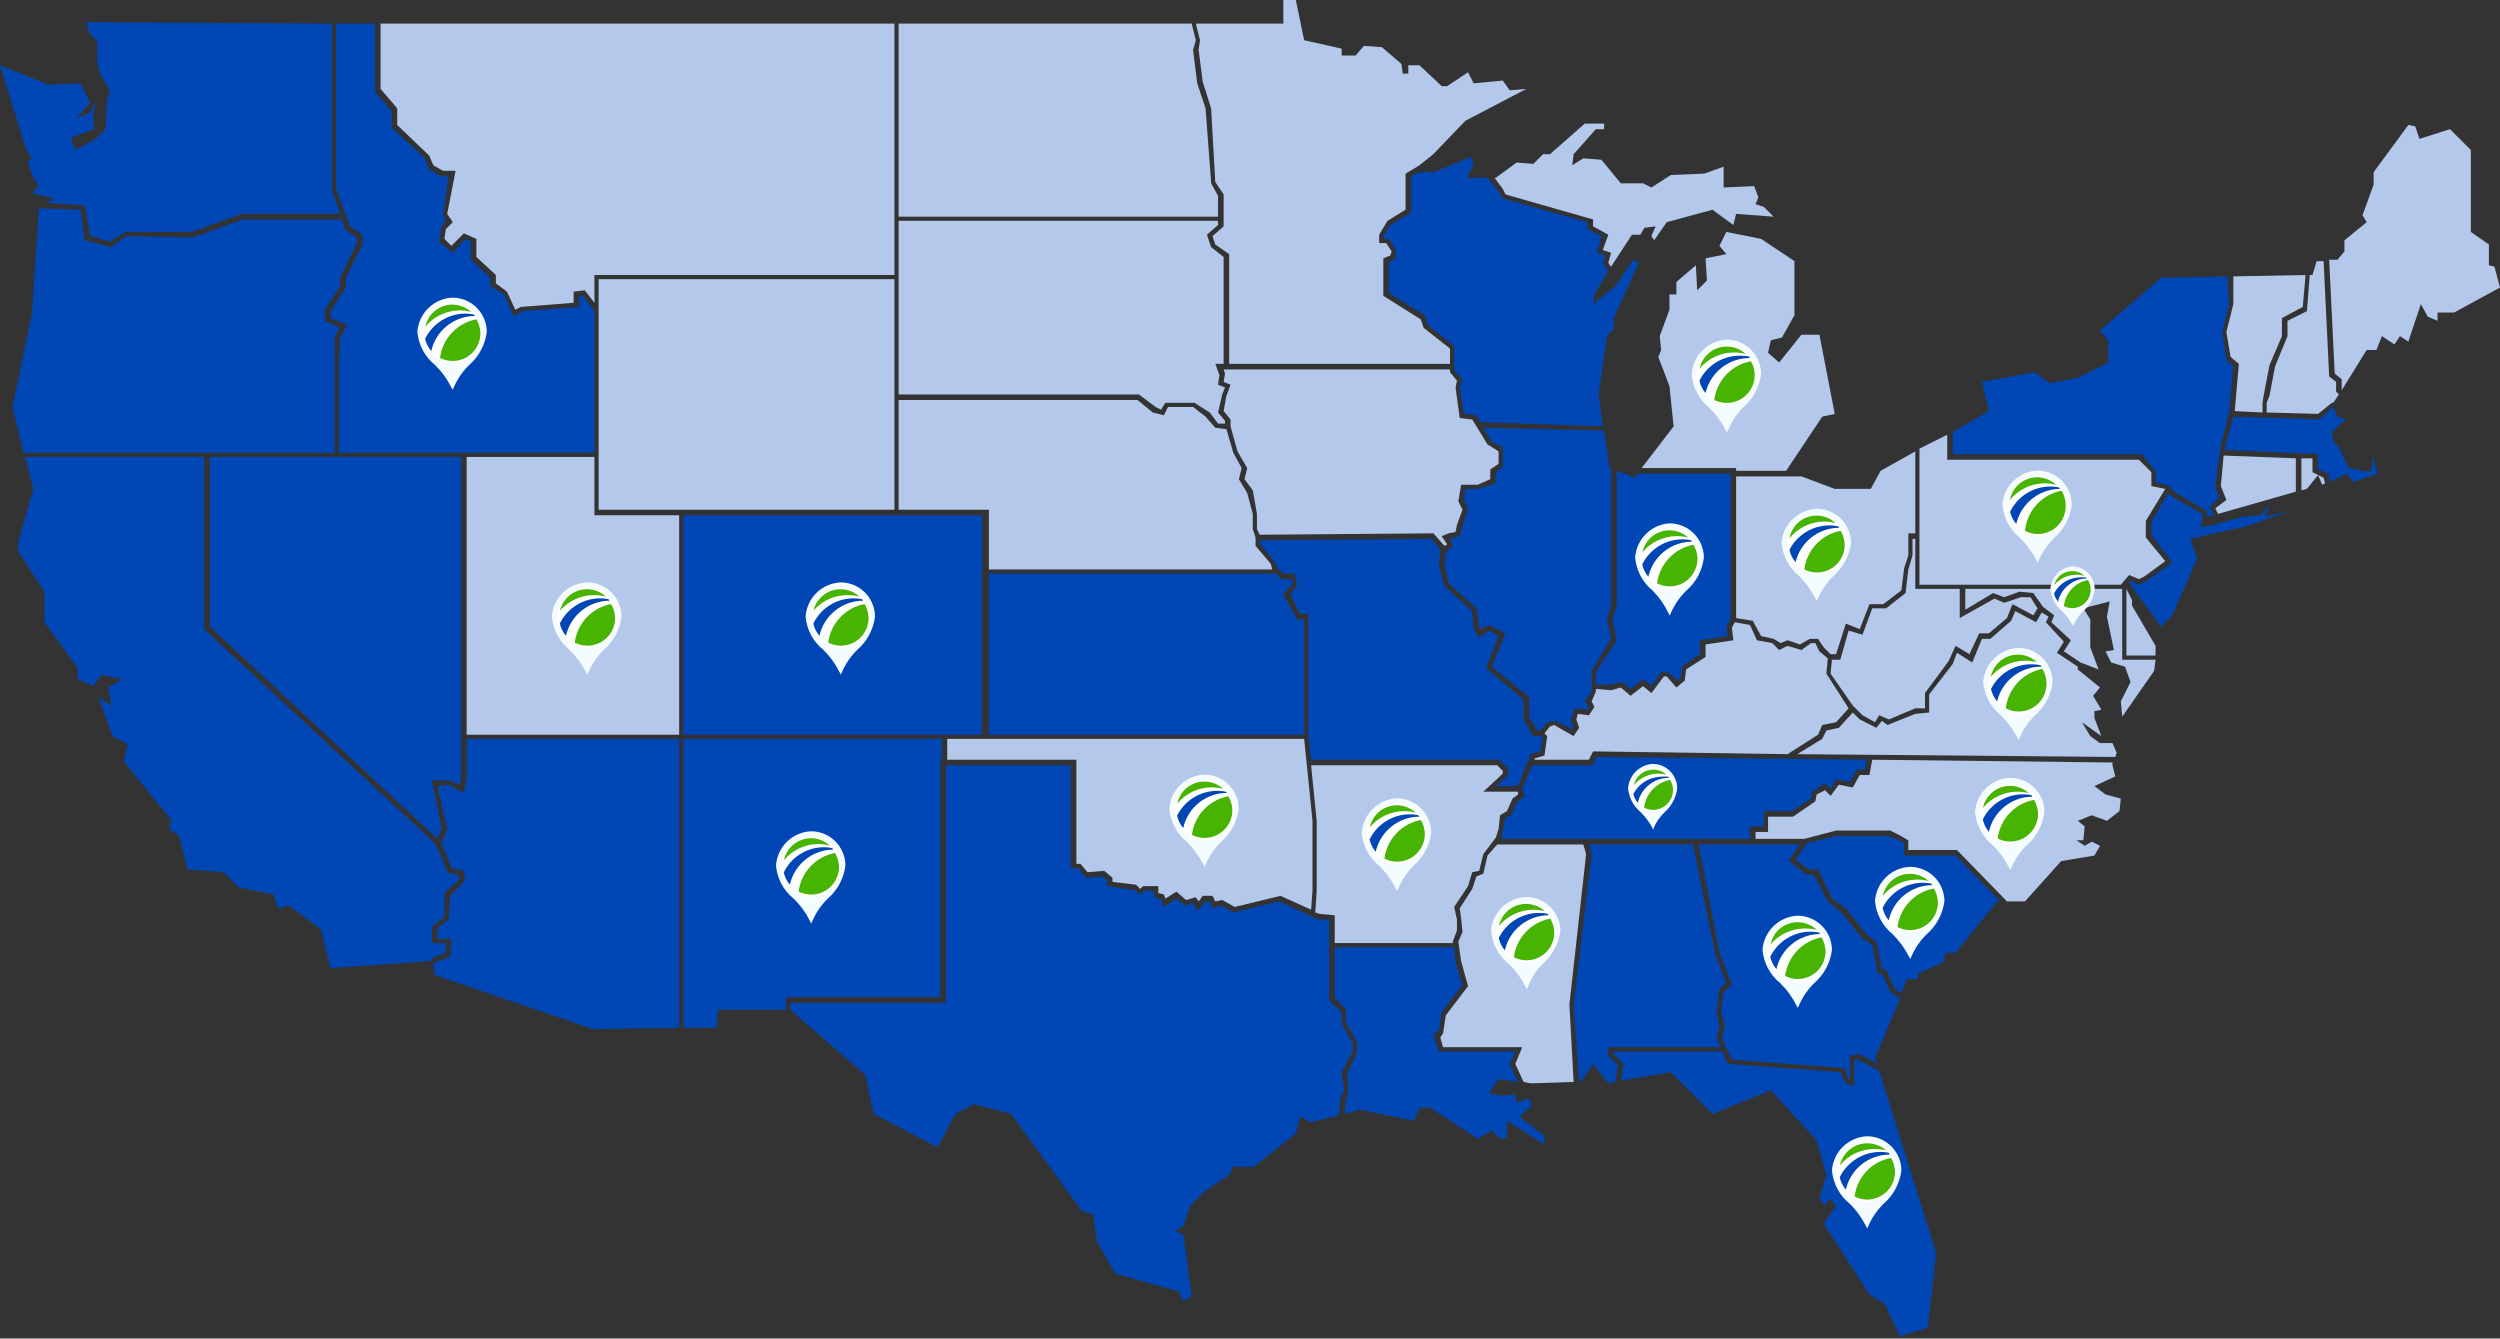 <svg width="960" height="514" viewBox="0 0 960 514" fill="none" xmlns="http://www.w3.org/2000/svg">
<rect x="0" y="0" width="960" height="514" fill="#333333" stroke="none"/>
<g clip-path="url(#clip0_21_2)">
<path d="M228.267 175.467H179.2V282.133H260.8V197.867H228.267V175.467Z" fill="#B4C8EB"/>
<path d="M345.067 83.2H467.733V75.2L465.067 70.4V69.867L462.933 41.6L459.733 32L458.133 19.2L459.2 15.467L457.6 9.067H345.067V83.2Z" fill="#B4C8EB"/>
<path d="M228.267 120V119.467L224 113.6H222.4V117.867L200.533 119.467L197.333 121.6L193.6 113.067L188.267 109.867V106.667L180.8 99.733V92.8L178.667 91.733L173.867 97.067L168.533 92.8L169.6 86.933L171.2 84.8L170.133 82.667L172.267 67.733H169.6L164.8 65.067L163.2 60.8L150.4 49.067V42.667L144 35.2V9.067H129.067V72.533L132.8 82.667L134.4 86.933L139.2 90.133V93.867L132.8 106.667V110.4L126.933 119.467V122.133L133.333 124.8L130.667 129.6L130.133 139.2V173.867H228.267V120Z" fill="#0046B4"/>
<path d="M169.6 317.867L165.867 299.733H172.8L176.533 301.333L177.067 298.667V284.267V175.467H130.133H129.067H80.533V240.533L168 322.133L169.6 317.867Z" fill="#0046B4"/>
<path d="M128.533 139.2V129.067L130.667 125.867L124.8 123.2V118.933L130.667 109.867V106.667L137.067 93.333V91.2L132.8 88.533L131.2 84.267H93.333L74.133 91.2L48.533 90.667L42.667 94.933L32.533 92.267L30.933 80.533L14.933 80L12.267 120.533L4.8 156.267L9.067 173.867H128.533V139.2Z" fill="#0046B4"/>
<path d="M467.733 84.8H345.067V151.467H437.333L443.733 156.267L445.867 157.333L447.467 154.667H458.667L464.533 158.4L467.733 162.667H470.4V161.6L467.733 158.4L469.333 151.467L470.4 148.8L467.733 147.733L468.267 144L466.667 139.733H469.867V98.667L465.067 94.933L463.467 90.133L467.733 86.4V84.8Z" fill="#B4C8EB"/>
<path d="M587.2 291.733L587.733 289.6L591.467 288.533L592.533 283.2L591.467 282.667H588.8L585.067 276.267V268.8L570.667 256.533L575.467 244.267L571.733 242.133L568 244.8L565.867 241.6L565.333 234.667L554.667 225.067L552.533 217.067L553.067 211.2L549.867 206.933L483.733 207.467V208.533L489.6 216L490.667 218.667H491.2L492.8 220.267H497.067L498.133 224.533L495.467 228.267L499.2 235.733H502.4V282.667L503.467 291.733H575.467L579.2 294.933V297.6L574.4 301.867H582.933L586.667 292.267L587.2 291.733Z" fill="#0046B4"/>
<path d="M734.4 206.933V213.333L732.8 218.667L731.733 227.733L724.267 233.6H718.933L715.2 243.733L709.867 242.133L706.667 253.333H703.467L702.933 258.667L711.467 270.933L715.2 274.667L720 277.333L721.6 274.667L725.333 276.267L735.467 272H739.2V266.133L748.267 253.867L750.933 248L756.267 251.2L760 243.2H763.733L770.667 237.333L772.8 232L780.8 236.267L782.4 233.6L779.733 229.333H776L769.6 231.467L765.867 229.867L752.533 237.333V226.133H735.467V206.933H734.4Z" fill="#B4C8EB"/>
<path d="M473.6 173.867L470.933 164.8L466.667 164.267L462.933 160L458.133 156.267H448.533L446.933 159.467L442.667 158.4L436.8 153.6H345.067V195.733H379.733V218.667H488.533L488 216.533L482.133 209.6V206.4L481.067 203.2V197.333L478.933 189.333L475.733 184L476.8 179.733L473.6 173.867Z" fill="#B4C8EB"/>
<path d="M472 141.867H470.933H469.867L470.4 143.467L469.867 146.667L472.533 147.733L470.933 152L469.867 157.867L472.533 161.067V163.733L475.2 173.333L478.933 179.733L477.867 184L481.067 188.267L482.667 197.333V203.2L483.733 205.333L550.4 204.8L554.667 209.6L555.733 209.067L553.6 205.867L556.267 204.8L558.933 204.267L559.467 201.6L561.6 195.733L560 192.533L561.067 186.133H567.467L572.267 184V180.267L575.467 178.133V173.333L571.2 170.667L565.333 161.067L560.533 160.533L558.933 148.8L559.467 146.133L556.8 142.933V141.867H472Z" fill="#B4C8EB"/>
<path d="M561.6 145.6L560.533 148.8L562.133 158.933L566.933 159.467L568.533 162.133L615.467 163.733L613.867 151.467L617.067 129.067L619.733 126.4V122.133L629.333 100.8L627.2 99.733L620.267 109.867L611.733 116.8L612.267 113.067L617.6 104L617.067 103.467L615.467 100.8L616.533 98.133L613.333 97.067L614.933 90.667L609.6 88V85.333L577.067 76.267L575.467 73.6L571.2 68.267H563.2L565.867 62.933L564.8 60.267L550.4 66.133H545.067L541.867 67.733V81.6L533.867 86.4L531.2 90.667V91.733H533.333L536 96V99.2L533.333 100.8V112.533L547.2 121.067L548.267 124.8L558.4 132.8V142.4L561.6 145.6Z" fill="#0046B4"/>
<path d="M654.933 252.267L647.467 257.067L646.933 261.333L643.733 264L640 259.733H638.933L634.133 266.133L630.933 263.467L626.133 267.2L622.4 264L618.667 265.067L612.8 264.533V265.6L611.2 269.333L612.267 271.467L610.133 274.667L605.867 274.133L605.333 276.267L606.4 279.467L604.267 282.667L596.8 278.4L595.2 278.933L593.067 281.6L594.133 282.667L593.067 290.133L589.333 291.2V291.733H610.133L611.733 288.533L686.4 289.6L698.133 282.133L699.733 278.4L705.067 277.333L709.867 272L701.333 258.667L701.867 252.8L698.667 250.133L697.067 246.933H695.467L691.733 249.6L686.4 248L683.2 249.6L680.533 246.933L674.667 245.867L672 240L666.133 238.933L665.067 241.067L665.6 245.867L654.933 247.467V252.267Z" fill="#B4C8EB"/>
<path d="M677.333 311.467H688L695.467 306.667L696 304L700.8 300.8L702.933 302.933L705.067 299.2L710.4 300.267L713.067 295.467H716.267L716.8 291.733L612.8 290.667L611.733 293.867H588.267L584.533 302.933L585.6 305.6L582.4 308.267L580.267 313.067L578.133 314.133L577.067 318.933L576.533 322.133H672V317.333H677.333V311.467Z" fill="#0046B4"/>
<path d="M749.867 165.867V174.4H822.4L827.733 180.8V185.067L833.067 186.667L834.667 188.8L847.467 196.267V198.4L850.133 197.867L848.533 194.667L852.267 190.933L850.667 187.2L852.8 171.2L856 158.4L857.6 140.8L854.933 138.133L853.333 127.467L856 116.8L855.467 109.333V106.133L829.867 106.667L806.4 126.933L809.6 130.667V132.8V139.2L797.867 145.067L787.2 147.2L781.333 142.933L761.067 146.667L763.733 157.867L749.867 165.867Z" fill="#0046B4"/>
<path d="M852.8 186.667L854.933 192L850.667 195.2L851.733 197.333L881.6 188.8V176L853.867 174.933L852.8 186.667Z" fill="#B4C8EB"/>
<path d="M868.8 158.4V154.667L869.333 151.467L871.467 140.267L876.267 129.067V122.133L884.267 117.867L885.333 105.6L857.6 106.133V109.333V116.8L854.933 127.467L856.533 137.067L859.733 139.733L858.133 157.867L868.8 158.4Z" fill="#B4C8EB"/>
<path d="M446.933 343.467L447.467 345.067L451.733 342.4L455.467 345.6L459.2 344.533L460.267 346.133L461.867 344H465.6L466.667 346.133L469.333 345.6L474.133 348.267L491.733 344L503.467 349.333L504 341.867V315.2L500.8 283.733H379.733H377.6H363.733V291.733H413.333V331.733H414.933L417.6 334.933L424 334.4L427.2 337.067V338.667L436.267 339.733L437.867 341.333L438.933 340.267H444.8V342.933L446.933 343.467Z" fill="#B4C8EB"/>
<path d="M831.467 187.733L826.133 186.667V181.333L821.333 176.533H747.733V166.933L737.067 172.267V205.867V206.933V224.533H752.533H753.6H814.4L817.6 220.8L821.333 222.4L823.467 221.333L831.467 215.467L824 206.4V200L831.467 187.733Z" fill="#B4C8EB"/>
<path d="M885.867 119.467L878.4 123.2V129.067L873.6 140.8L871.467 152L870.4 154.667V158.4L890.133 158.933L895.467 154.667H896L898.133 151.467L897.067 150.4V146.667L894.4 144.533L892.267 100.267H889.6L888 105.6H886.933L885.867 119.467Z" fill="#B4C8EB"/>
<path d="M609.067 328L608 324.267H574.933L571.2 328.533L569.6 335.467L566.933 336.533L565.333 341.333L560.533 348.8L561.067 352.533L561.6 357.867L560 361.6L561.067 369.067L563.733 378.667L555.2 389.867L554.133 396.8L553.067 398.4L554.133 402.133H584.533L581.867 408.533L585.067 415.467L587.733 416L604.267 415.467L602.667 386.133V385.6L609.067 328Z" fill="#B4C8EB"/>
<path d="M565.333 334.933L568 334.4L569.6 328L574.4 321.6L575.467 318.4L576 313.067L578.667 311.467L580.8 306.667L582.933 305.067V304H569.6L577.067 297.067V296L574.933 293.867H503.467L505.6 315.2V342.4L505.067 350.4L506.667 350.933L512.533 351.467V362.133H557.867V361.6L559.467 357.333V353.067L558.4 348.267L563.733 340.267L565.333 334.933Z" fill="#B4C8EB"/>
<path d="M725.867 380.8L722.667 373.867H721.067L718.933 362.667L715.2 360.533L707.2 350.4L701.867 346.133L696.533 336H693.867L686.933 330.667L691.2 324.267H652.267L660.267 365.867L665.067 378.133L661.867 380.8L660.8 388.267L662.4 394.133L661.333 398.4L662.933 402.667L665.067 406.933L708.267 410.133L709.867 414.4H710.4V405.333L714.133 404.8L721.067 408.533L720 406.4L729.6 383.467L725.867 380.8Z" fill="#0046B4"/>
<path d="M500.8 237.867H498.133L492.8 228.267L496.533 224L496 222.4H491.733L490.133 220.267H379.733V282.133H500.8V237.867Z" fill="#0046B4"/>
<path d="M754.667 226.133V234.133L765.333 227.733L769.6 229.333L775.467 227.2L780.8 227.733L784.533 233.067L788.8 236.267L787.733 238.933L795.2 245.867L792.533 250.133L798.933 254.4L805.867 257.067L802.667 248.533V237.867L800 233.6L810.133 230.933L809.067 236.8L811.733 249.6L808.533 250.133L810.667 254.4L816 256L818.133 261.867L814.4 269.333L814.933 275.2L827.2 257.6L827.733 253.333H814.933V226.133H754.667Z" fill="#B4C8EB"/>
<path d="M301.867 382.933H361.067V291.733H361.6V283.733H262.4V394.667H275.2L275.733 387.733H301.867V382.933Z" fill="#0046B4"/>
<path d="M750.933 328.533H731.2V323.733L728 322.133L725.333 321.067H705.067L693.867 323.733L689.6 330.133L694.4 333.867H698.133L703.467 345.067L708.8 348.8L716.8 358.933L720.533 361.6L722.667 372.267H724.267L727.467 379.733L730.133 381.333L732.267 376H736.533V373.867L746.133 369.6L747.2 365.867H750.933L766.933 346.133H768L750.933 328.533Z" fill="#0046B4"/>
<path d="M621.333 409.067L617.6 405.333V402.133H660.8L659.2 398.4L660.267 394.133L659.2 388.267L660.267 379.733L662.933 377.6L658.667 366.4L650.133 324.267H610.133L611.2 328L604.267 386.133L606.4 414.933H607.467L611.733 408.533L617.6 416L620.267 415.467L621.333 409.067Z" fill="#0046B4"/>
<path d="M713.6 406.933H712V417.067L708.8 416L706.667 411.733L663.467 408.533L661.333 403.733H619.733V404.8L623.467 408.533L622.4 414.933L641.6 411.733L657.6 427.733L680 418.667L697.6 437.867L701.333 451.2L698.667 460.267L700.8 462.933L702.4 460.267L705.067 462.933L700.267 469.867L717.867 497.067L723.733 500.8L729.6 513.067L740.267 509.867L743.467 481.067L721.6 411.2L713.6 406.933Z" fill="#0046B4"/>
<path d="M583.467 428.8L588.267 424.533L587.2 421.867L582.4 423.467L581.867 420.267L576.533 420.8L571.733 419.733L575.467 414.4L582.933 415.467L579.733 408.533L581.867 403.733H552.533L550.4 397.333L552.533 395.733L553.6 388.8L561.6 378.133L558.933 369.6L558.4 363.733H512.533V382.933L516.8 387.733V392.533L521.067 400V404.267L517.333 412.267L517.867 419.2L516.8 422.4L516.267 427.733L522.133 426.133L542.933 430.4L545.067 425.6L548.8 425.067L567.467 437.333L572.8 434.133L576 437.333L578.667 436.8V430.4L593.067 439.467V436.267L583.467 428.8Z" fill="#0046B4"/>
<path d="M514.667 421.867L516.267 418.667L515.2 411.733L519.467 403.733V400.533L515.2 393.067V388.8L510.4 384V353.067H506.133L491.2 346.133L473.6 350.4L468.8 347.733L465.6 348.8L464.533 346.133H462.933L459.733 349.867L458.133 346.667L454.933 347.733L451.733 345.067L446.933 348.267L445.333 345.067L443.2 344.533V342.4L439.467 341.867L437.867 343.467L435.733 341.867L425.067 340.267V338.133L423.467 336.533L417.067 337.067L413.867 333.333H411.2V293.867H363.2V385.067H303.467V387.733L332.267 412.8L335.467 427.733L360 440.533L366.933 427.733L373.867 424L388.267 427.733L415.467 465.067L419.733 466.133L421.333 476.8L428.267 489.067L452.8 496L454.4 499.733L457.6 497.6L454.4 474.133L451.2 472.533L454.4 470.933L457.067 462.933L462.4 457.6L472 451.2L473.6 448H481.6L497.6 435.2L499.2 428.8L503.467 430.933L514.133 428.267L514.667 421.867Z" fill="#0046B4"/>
<path d="M957.867 102.4L955.733 101.867V93.867L948.8 89.067V57.6L940.8 49.6L929.067 53.333L927.467 48.533L924.8 48L911.467 66.133V70.933L907.2 82.667L908.8 85.333L900.267 92.267V96.533L897.6 99.733H894.4L896.533 143.467L899.2 145.6V149.333V149.867L908.8 134.4H912.533L914.667 129.067L919.467 132.267L921.6 129.067L924.8 131.2L929.6 116.8L932.267 121.6L936 123.2V120H942.4L960 110.4L957.867 102.4Z" fill="#B4C8EB"/>
<path d="M804.267 301.867L812.267 298.133L811.2 293.867V292.8L718.933 291.733L717.867 297.6H714.133L711.467 302.4L706.133 301.333L702.933 305.6L700.8 303.467L697.6 305.067L697.067 307.733L688.533 313.6H678.933V319.467H674.133V322.133H692.8L705.067 318.933H725.867L729.067 320.533L732.8 322.667V326.4H751.467L770.667 346.133H777.6L791.467 330.667L804.267 328.533L806.4 324.8L803.2 323.2L800.533 324.8L797.333 322.667H800L800.533 317.333L797.867 315.2L803.2 313.067L809.067 315.2L813.867 311.467L814.4 306.667L808.533 305.067L804.267 301.867Z" fill="#B4C8EB"/>
<path d="M910.933 179.733L909.867 181.333L901.867 179.733L898.133 171.733L896 169.6L895.467 165.867L900.8 161.067L897.6 160L896 156.267L890.667 161.067L857.6 160L854.4 171.733V172.8L890.133 174.4V180.267L894.4 181.867V185.067L901.333 181.867L903.467 185.067L913.067 181.867L910.933 174.933V179.733Z" fill="#0046B4"/>
<path d="M892.267 183.467L888 181.333V176H883.733V188.267L885.867 187.733L890.133 182.4L891.733 186.133L892.8 185.6L892.267 183.467Z" fill="#B4C8EB"/>
<path d="M260.8 283.733H179.2V298.667L178.133 304.533L172.267 301.333L168 301.867L171.733 318.4L169.6 323.733L173.333 333.333L178.133 334.4L178.667 338.133L172.8 344L172.267 353.067L168 356.267V360.533H173.333L172.8 367.467L166.933 369.6L166.4 370.133L166.933 374.4L227.733 395.2L260.8 394.667V283.733Z" fill="#0046B4"/>
<path d="M812.8 289.067L811.2 285.333H806.4L802.667 282.667L799.467 277.333L806.933 282.667L804.267 275.733V273.067L806.933 272.533L803.733 267.2L806.4 264L797.867 257.067V256L789.867 250.667L792.533 246.4L785.6 238.933L786.667 236.8L784 235.2L781.867 238.933L773.867 234.667L772.267 238.4L764.267 245.333H761.067L757.333 254.4L751.467 250.667L749.867 254.933L740.8 266.667V273.6L735.467 274.133L724.8 278.4L722.667 276.8L720.533 279.467L714.133 276.267L711.467 273.6L706.133 279.467L701.333 280.533L699.733 283.733L690.133 289.6L812.267 290.667L812.8 289.067Z" fill="#B4C8EB"/>
<path d="M343.467 107.2H229.867V118.933V120V195.733H343.467V107.2Z" fill="#B4C8EB"/>
<path d="M377.067 197.867H262.4V282.133H377.067V197.867Z" fill="#0046B4"/>
<path d="M194.667 112L197.867 118.933L200 117.867L220.267 116.267V112L224.533 111.467L228.267 116.267V105.6H343.467V9.067H146.133V34.133L152.533 41.6V48L164.8 59.733L166.4 63.467L170.133 65.6H174.933L171.733 82.133L173.867 85.333L171.2 88L170.667 91.733L173.333 94.4L178.133 89.6L182.933 91.733V98.667L190.4 105.6V108.8L194.667 112Z" fill="#B4C8EB"/>
<path d="M554.667 217.067L556.267 224L566.933 233.6L568 240.533L568.533 241.6L571.733 240L578.133 243.2L572.8 256L587.2 267.733V275.733L590.4 280.533H591.467L594.133 277.333L597.333 276.8L603.733 280L604.267 279.467L603.2 276.267L604.8 272L609.6 272.533L610.133 271.467L608.533 269.333L611.2 265.6V257.6L618.667 245.333L617.067 237.867L618.667 232V180.267H618.133L616 165.333L569.6 164.267L572.8 169.6L577.067 171.733V179.2L574.4 181.333V185.6L567.467 187.733H562.667L562.133 192L563.733 195.2L561.6 202.133L560.533 205.867L556.8 206.933L557.867 209.6L555.2 212.267L554.667 217.067Z" fill="#0046B4"/>
<path d="M165.867 368L171.2 365.867V362.133H165.867V355.733L170.667 352V342.933L176.533 337.6L176 336L171.733 334.933L167.467 324.267L78.4 241.6V175.467H9.6L12.8 187.733L6.933 208.533V211.733L17.067 227.2V238.933L29.867 256.533V260.8L35.733 263.467L38.933 259.2L46.933 260.8L41.6 264L42.667 270.933L37.867 267.733L43.2 282.667L49.067 285.867L47.467 292.267L65.6 314.667L65.067 318.4L68.8 321.067L72 333.867L85.867 334.933L91.733 340.8L105.067 343.467L106.667 348.8L110.933 347.733L123.2 356.8L126.933 371.733L165.333 369.067L165.867 368Z" fill="#0046B4"/>
<path d="M627.733 183.467L620.8 180.8V232.533L619.2 237.867L620.8 245.867L612.8 258.133V262.933H618.133L622.933 261.867L626.133 264.533L630.933 260.8L634.133 263.467L637.867 258.133H640.533L644.267 261.333L645.333 260.267L645.867 256L652.8 251.2V245.867L663.467 244.267L662.933 240.533L664.533 237.867V181.867H628.8L627.733 183.467Z" fill="#0046B4"/>
<path d="M12.267 60.8L10.667 61.867L12.267 67.2L14.933 71.467L12.267 74.133L20.8 76.267L17.6 77.867L32.533 78.933L34.667 90.667L42.133 92.8L48 89.067H73.6L92.8 82.133H130.667L127.467 73.067V9.067L33.067 8.533L34.133 12.267L37.333 16V23.467L38.4 28.267L42.133 34.667L41.067 38.4L40.533 49.6L36.8 53.333L28.8 57.6L27.2 52.8L36.267 49.6L35.733 44.8L36.8 38.933L34.667 43.2L29.333 45.333L34.667 39.467L30.933 32L18.667 32.533L0 25.067L10.133 57.6L12.267 60.8Z" fill="#0046B4"/>
<path d="M460.8 15.467L460.267 19.2L461.867 31.467L465.067 41.6L466.667 69.867L469.867 74.667V86.933L465.6 90.667L466.667 93.867L472 97.6V139.733H556.8V133.867L546.667 125.867L545.6 122.667L531.2 113.6V99.2L533.867 98.133L534.4 96.533L532.267 93.333H529.6V90.133L532.8 84.8L539.733 80.533V66.667L545.067 63.467L550.4 59.2L562.667 46.4L586.133 34.133L579.733 34.667L577.067 30.933L565.867 32L563.733 27.733L555.733 33.067H553.6L545.067 25.067H540.8V28.267H538.667L538.133 24.533L530.667 18.133L523.733 17.6L520.533 21.333H515.2V18.667L500.8 15.467L497.6 0H492.8V9.067H459.2L460.8 15.467Z" fill="#B4C8EB"/>
<path d="M574.4 68.267H573.867L577.067 72.533L578.133 74.667L611.733 84.267V86.933L617.6 90.133L615.467 96L618.667 97.067L617.6 100.8L618.133 101.867L618.667 102.4L626.667 90.133H629.867L631.467 87.467L635.733 86.933L634.133 90.667L635.2 92.267L640 85.333L657.6 80.533L665.6 86.4L666.667 82.133L681.067 83.2L677.333 79.467L674.133 78.4L675.2 75.733L673.6 71.467L661.867 72V64L654.4 66.667L641.6 67.2L634.133 72L630.933 70.4H622.4L614.933 61.333L608 60.8L603.733 63.467L604.267 59.2L612.8 49.6H616V47.467H608.533L595.2 59.2H592.533L588.8 62.933L582.4 62.4L574.4 68.267Z" fill="#B4C8EB"/>
<path d="M691.733 182.933H666.667V237.333L673.067 238.4L676.267 244.267L681.067 245.333L683.733 246.933L686.4 245.867L691.2 247.467L694.933 245.333H698.133L700.267 248.533L702.933 251.2H705.067L708.8 239.467L714.133 241.6L717.867 232H723.2L730.133 226.667L731.2 218.133L732.8 213.333V204.8H735.467V173.333L722.133 180.8L718.4 187.733H704.533L691.733 182.933Z" fill="#B4C8EB"/>
<path d="M684.267 129.6L689.067 121.067V100.267L676.267 91.733L668.267 90.133L662.933 89.067L660.267 94.4L662.933 97.6L654.933 99.2L655.467 107.733L651.733 111.467L651.2 101.867L643.733 108.267V113.067H641.067V118.933L637.333 129.067L637.867 134.4L636.8 137.067L641.067 148.267L642.667 163.733L630.4 179.733H666.667V180.8H686.4H685.867L699.733 160L704.533 158.933L698.667 128.533H691.733L683.2 139.2L678.933 135.467L680 130.667L684.267 129.6Z" fill="#B4C8EB"/>
<path d="M818.667 230.4L816.533 226.133V251.733H827.733V248L818.667 232.533V230.4Z" fill="#B4C8EB"/>
<path d="M879.467 196.267L869.867 198.4L871.467 193.6L868.267 197.867L861.333 198.4L847.467 202.133H846.4H845.333L845.867 197.333L833.6 190.4L832.533 189.333L826.133 200.533V205.333L834.133 216L824.533 222.933L821.333 224.533L818.133 222.933L817.6 223.467L819.2 226.133L829.867 240.533L834.133 236.267L843.733 214.4L841.067 206.933L862.4 202.133L879.467 196.267Z" fill="#0046B4"/>
<path d="M225.547 223.627C229.018 223.655 232.339 225.046 234.793 227.5C237.248 229.955 238.639 233.276 238.667 236.747C238.069 241.689 235.655 246.232 231.893 249.493C229.337 251.98 227.306 254.954 225.92 258.24L225.547 259.04L225.12 258.24C223.459 254.992 221.28 252.038 218.667 249.493C216.737 247.935 215.142 246.002 213.978 243.812C212.814 241.621 212.105 239.218 211.893 236.747C212.142 233.258 213.676 229.986 216.198 227.562C218.72 225.139 222.051 223.737 225.547 223.627Z" fill="#F5FCFF"/>
<path d="M225.547 248.747C231.939 248.747 237.12 243.565 237.12 237.173C237.12 230.782 231.939 225.6 225.547 225.6C219.155 225.6 213.973 230.782 213.973 237.173C213.973 243.565 219.155 248.747 225.547 248.747Z" fill="white"/>
<path d="M225.547 247.947C231.497 247.947 236.32 243.123 236.32 237.173C236.32 231.223 231.497 226.4 225.547 226.4C219.597 226.4 214.773 231.223 214.773 237.173C214.773 243.123 219.597 247.947 225.547 247.947Z" fill="white"/>
<path d="M214.987 239.413C215.358 241.168 216.165 242.8 217.333 244.16C218.182 240.336 220.309 236.915 223.363 234.462C226.417 232.009 230.216 230.671 234.133 230.667L233.653 230.08C232.6 229.868 231.528 229.761 230.453 229.76C227.23 229.761 224.072 230.666 221.338 232.373C218.604 234.079 216.404 236.519 214.987 239.413Z" fill="#0046B4"/>
<path d="M220.693 246.773C222.196 247.543 223.859 247.945 225.547 247.947C228.376 247.947 231.089 246.823 233.089 244.822C235.09 242.822 236.213 240.109 236.213 237.28C236.161 235.399 235.628 233.564 234.667 231.947C231.071 232.626 227.782 234.427 225.272 237.09C222.762 239.754 221.159 243.143 220.693 246.773Z" fill="#46B400"/>
<path d="M228.32 228.533C229.797 228.541 231.267 228.738 232.693 229.12C231.328 227.847 229.653 226.954 227.835 226.531C226.017 226.108 224.12 226.169 222.333 226.709C220.546 227.249 218.932 228.248 217.652 229.607C216.372 230.966 215.472 232.637 215.04 234.453C216.688 232.558 218.731 231.046 221.025 230.024C223.319 229.001 225.809 228.492 228.32 228.533Z" fill="#46B400"/>
<path d="M173.813 114.293C177.284 114.321 180.605 115.712 183.06 118.167C185.514 120.621 186.905 123.942 186.933 127.413C186.336 132.356 183.922 136.899 180.16 140.16C177.604 142.647 175.573 145.621 174.187 148.907L173.813 149.707L173.387 148.907C171.782 145.652 169.636 142.695 167.04 140.16C165.11 138.602 163.515 136.669 162.351 134.479C161.187 132.288 160.478 129.885 160.267 127.413C160.513 123.942 162.032 120.684 164.532 118.264C167.031 115.843 170.336 114.429 173.813 114.293Z" fill="#F5FCFF"/>
<path d="M173.813 139.413C180.205 139.413 185.387 134.232 185.387 127.84C185.387 121.448 180.205 116.267 173.813 116.267C167.422 116.267 162.24 121.448 162.24 127.84C162.24 134.232 167.422 139.413 173.813 139.413Z" fill="white"/>
<path d="M173.813 138.613C179.763 138.613 184.587 133.79 184.587 127.84C184.587 121.89 179.763 117.067 173.813 117.067C167.863 117.067 163.04 121.89 163.04 127.84C163.04 133.79 167.863 138.613 173.813 138.613Z" fill="white"/>
<path d="M163.253 130.08C163.624 131.834 164.431 133.467 165.6 134.827C166.449 131.003 168.576 127.582 171.63 125.129C174.684 122.676 178.483 121.337 182.4 121.333L181.92 120.747C180.866 120.535 179.795 120.427 178.72 120.427C175.497 120.428 172.339 121.333 169.605 123.039C166.871 124.746 164.67 127.185 163.253 130.08Z" fill="#0046B4"/>
<path d="M168.96 137.44C170.462 138.21 172.125 138.612 173.813 138.613C176.642 138.613 179.355 137.49 181.356 135.489C183.356 133.489 184.48 130.776 184.48 127.947C184.427 126.066 183.895 124.23 182.933 122.613C179.337 123.293 176.048 125.094 173.538 127.757C171.028 130.42 169.426 133.81 168.96 137.44Z" fill="#46B400"/>
<path d="M176.587 119.2C178.063 119.208 179.533 119.405 180.96 119.787C179.928 118.836 178.718 118.098 177.4 117.615C176.083 117.133 174.683 116.915 173.28 116.974C171.878 117.034 170.502 117.369 169.23 117.962C167.957 118.554 166.815 119.392 165.867 120.427C164.58 121.838 163.696 123.57 163.307 125.44C164.927 123.489 166.956 121.919 169.251 120.84C171.547 119.762 174.051 119.202 176.587 119.2Z" fill="#46B400"/>
<path d="M322.88 223.627C326.351 223.655 329.672 225.046 332.126 227.5C334.581 229.955 335.972 233.276 336 236.747C335.403 241.689 332.988 246.232 329.227 249.493C326.671 251.98 324.64 254.954 323.253 258.24L322.88 259.04L322.453 258.24C320.849 254.986 318.703 252.028 316.107 249.493C314.177 247.935 312.582 246.002 311.418 243.812C310.254 241.621 309.545 239.218 309.333 236.747C309.58 233.276 311.099 230.018 313.598 227.597C316.098 225.176 319.403 223.762 322.88 223.627Z" fill="#F5FCFF"/>
<path d="M322.88 248.747C329.272 248.747 334.453 243.565 334.453 237.173C334.453 230.782 329.272 225.6 322.88 225.6C316.488 225.6 311.307 230.782 311.307 237.173C311.307 243.565 316.488 248.747 322.88 248.747Z" fill="white"/>
<path d="M322.88 247.947C328.83 247.947 333.653 243.123 333.653 237.173C333.653 231.223 328.83 226.4 322.88 226.4C316.93 226.4 312.107 231.223 312.107 237.173C312.107 243.123 316.93 247.947 322.88 247.947Z" fill="white"/>
<path d="M312.32 239.413C312.691 241.168 313.498 242.8 314.667 244.16C315.516 240.336 317.643 236.915 320.697 234.462C323.751 232.009 327.55 230.671 331.467 230.667L330.987 230.08C329.933 229.868 328.861 229.761 327.787 229.76C324.564 229.761 321.406 230.666 318.672 232.373C315.938 234.079 313.737 236.519 312.32 239.413Z" fill="#0046B4"/>
<path d="M318.027 246.773C319.529 247.543 321.192 247.945 322.88 247.947C325.709 247.947 328.422 246.823 330.423 244.822C332.423 242.822 333.547 240.109 333.547 237.28C333.494 235.399 332.962 233.564 332 231.947C328.404 232.626 325.115 234.427 322.605 237.09C320.095 239.754 318.492 243.143 318.027 246.773Z" fill="#46B400"/>
<path d="M325.653 228.533C327.13 228.541 328.6 228.738 330.027 229.12C328.662 227.847 326.986 226.954 325.168 226.531C323.35 226.108 321.453 226.169 319.666 226.709C317.879 227.249 316.265 228.248 314.985 229.607C313.706 230.966 312.805 232.637 312.373 234.453C314.021 232.558 316.064 231.046 318.358 230.024C320.652 229.001 323.142 228.492 325.653 228.533Z" fill="#46B400"/>
<path d="M536.48 306.56C539.951 306.588 543.272 307.979 545.726 310.434C548.181 312.888 549.572 316.209 549.6 319.68C549.003 324.622 546.588 329.166 542.827 332.427C540.265 334.971 538.235 337.998 536.853 341.333L536.48 342.133L536.053 341.333C534.449 338.079 532.303 335.121 529.707 332.587C527.795 331.047 526.211 329.14 525.048 326.978C523.885 324.816 523.166 322.444 522.933 320C523.104 316.472 524.589 313.136 527.096 310.649C529.603 308.161 532.951 306.702 536.48 306.56Z" fill="#F5FCFF"/>
<path d="M536.48 331.68C542.872 331.68 548.053 326.498 548.053 320.107C548.053 313.715 542.872 308.533 536.48 308.533C530.088 308.533 524.907 313.715 524.907 320.107C524.907 326.498 530.088 331.68 536.48 331.68Z" fill="white"/>
<path d="M536.48 330.88C542.43 330.88 547.253 326.057 547.253 320.107C547.253 314.157 542.43 309.333 536.48 309.333C530.53 309.333 525.707 314.157 525.707 320.107C525.707 326.057 530.53 330.88 536.48 330.88Z" fill="white"/>
<path d="M525.92 322.347C526.291 324.101 527.098 325.734 528.267 327.093C529.116 323.269 531.242 319.849 534.296 317.396C537.351 314.943 541.149 313.604 545.067 313.6L544.587 313.013C543.533 312.801 542.461 312.694 541.387 312.693C538.164 312.694 535.006 313.6 532.272 315.306C529.537 317.013 527.337 319.452 525.92 322.347Z" fill="#0046B4"/>
<path d="M531.627 329.707C533.129 330.476 534.792 330.878 536.48 330.88C539.309 330.88 542.022 329.756 544.023 327.756C546.023 325.755 547.147 323.042 547.147 320.213C547.099 318.332 546.566 316.495 545.6 314.88C542 315.552 538.707 317.35 536.196 320.015C533.684 322.68 532.084 326.074 531.627 329.707Z" fill="#46B400"/>
<path d="M539.253 311.467C540.73 311.475 542.2 311.672 543.627 312.053C542.595 311.102 541.385 310.365 540.067 309.882C538.749 309.399 537.349 309.182 535.947 309.241C534.545 309.3 533.168 309.636 531.896 310.228C530.624 310.821 529.481 311.658 528.533 312.693C527.247 314.105 526.362 315.836 525.973 317.707C527.593 315.756 529.623 314.186 531.918 313.107C534.213 312.029 536.718 311.469 539.253 311.467Z" fill="#46B400"/>
<path d="M586.08 344.427C589.515 344.453 592.804 345.815 595.253 348.224C597.701 350.633 599.117 353.9 599.2 357.333C598.603 362.276 596.188 366.819 592.427 370.08C589.911 372.639 587.95 375.689 586.667 379.04L586.293 379.84L585.867 379.04C584.262 375.786 582.116 372.828 579.52 370.293C577.528 368.728 575.88 366.77 574.678 364.54C573.476 362.311 572.746 359.857 572.533 357.333C572.83 353.9 574.37 350.694 576.865 348.317C579.36 345.941 582.637 344.557 586.08 344.427Z" fill="#F5FCFF"/>
<path d="M586.08 369.547C592.472 369.547 597.653 364.365 597.653 357.973C597.653 351.582 592.472 346.4 586.08 346.4C579.688 346.4 574.507 351.582 574.507 357.973C574.507 364.365 579.688 369.547 586.08 369.547Z" fill="white"/>
<path d="M586.08 368.747C592.03 368.747 596.853 363.923 596.853 357.973C596.853 352.023 592.03 347.2 586.08 347.2C580.13 347.2 575.307 352.023 575.307 357.973C575.307 363.923 580.13 368.747 586.08 368.747Z" fill="white"/>
<path d="M575.52 360.213C575.891 361.968 576.698 363.6 577.867 364.96C578.716 361.136 580.842 357.715 583.897 355.262C586.951 352.809 590.749 351.471 594.667 351.467L594.187 350.88C593.133 350.668 592.061 350.561 590.987 350.56C587.764 350.561 584.606 351.466 581.872 353.173C579.137 354.879 576.937 357.319 575.52 360.213Z" fill="#0046B4"/>
<path d="M581.333 367.573C582.836 368.343 584.499 368.745 586.187 368.747C589.016 368.747 591.729 367.623 593.729 365.623C595.73 363.622 596.853 360.909 596.853 358.08C596.805 356.199 596.273 354.362 595.307 352.747C591.707 353.419 588.414 355.217 585.903 357.882C583.391 360.547 581.791 363.94 581.333 367.573Z" fill="#46B400"/>
<path d="M588.853 349.333C590.33 349.341 591.8 349.538 593.227 349.92C592.194 348.969 590.985 348.231 589.667 347.749C588.349 347.266 586.949 347.048 585.547 347.108C584.145 347.167 582.768 347.503 581.496 348.095C580.224 348.688 579.081 349.525 578.133 350.56C576.846 351.972 575.962 353.703 575.573 355.573C577.193 353.623 579.223 352.052 581.518 350.974C583.813 349.895 586.317 349.335 588.853 349.333Z" fill="#46B400"/>
<path d="M690.347 351.627C693.818 351.655 697.139 353.046 699.593 355.5C702.048 357.955 703.439 361.276 703.467 364.747C702.869 369.689 700.455 374.232 696.693 377.493C694.137 379.98 692.106 382.954 690.72 386.24L690.347 387.04L689.92 386.24C688.316 382.986 686.169 380.028 683.573 377.493C681.643 375.935 680.049 374.002 678.885 371.812C677.721 369.621 677.012 367.218 676.8 364.747C677.047 361.276 678.566 358.018 681.065 355.597C683.565 353.176 686.87 351.762 690.347 351.627Z" fill="#F5FCFF"/>
<path d="M690.347 376.747C696.738 376.747 701.92 371.565 701.92 365.173C701.92 358.782 696.738 353.6 690.347 353.6C683.955 353.6 678.773 358.782 678.773 365.173C678.773 371.565 683.955 376.747 690.347 376.747Z" fill="white"/>
<path d="M690.347 375.947C696.297 375.947 701.12 371.123 701.12 365.173C701.12 359.223 696.297 354.4 690.347 354.4C684.397 354.4 679.573 359.223 679.573 365.173C679.573 371.123 684.397 375.947 690.347 375.947Z" fill="white"/>
<path d="M679.787 367.413C680.157 369.168 680.965 370.8 682.133 372.16C682.982 368.336 685.109 364.915 688.163 362.462C691.217 360.009 695.016 358.671 698.933 358.667L698.453 358.08C697.4 357.868 696.328 357.761 695.253 357.76C692.03 357.761 688.872 358.666 686.138 360.373C683.404 362.079 681.204 364.519 679.787 367.413Z" fill="#0046B4"/>
<path d="M685.493 374.773C686.996 375.543 688.659 375.945 690.347 375.947C693.176 375.947 695.889 374.823 697.889 372.822C699.89 370.822 701.013 368.109 701.013 365.28C700.961 363.399 700.428 361.564 699.467 359.947C695.871 360.626 692.582 362.427 690.072 365.09C687.562 367.754 685.959 371.143 685.493 374.773Z" fill="#46B400"/>
<path d="M693.333 356.533C694.81 356.541 696.28 356.738 697.707 357.12C695.68 355.161 692.961 354.085 690.143 354.124C687.325 354.164 684.637 355.318 682.667 357.333C681.264 358.819 680.304 360.666 679.893 362.667C681.536 360.709 683.595 359.142 685.92 358.081C688.245 357.02 690.778 356.491 693.333 356.533Z" fill="#46B400"/>
<path d="M771.947 298.667C775.418 298.695 778.739 300.086 781.193 302.54C783.648 304.995 785.039 308.316 785.067 311.787C784.469 316.729 782.055 321.272 778.293 324.533C775.737 327.02 773.706 329.994 772.32 333.28L771.947 334.08L771.52 333.28C769.916 330.026 767.77 327.068 765.173 324.533C763.243 322.975 761.649 321.042 760.485 318.852C759.321 316.661 758.612 314.258 758.4 311.787C758.647 308.316 760.166 305.058 762.665 302.637C765.165 300.216 768.47 298.802 771.947 298.667Z" fill="#F5FCFF"/>
<path d="M771.947 323.947C778.338 323.947 783.52 318.765 783.52 312.373C783.52 305.982 778.338 300.8 771.947 300.8C765.555 300.8 760.373 305.982 760.373 312.373C760.373 318.765 765.555 323.947 771.947 323.947Z" fill="white"/>
<path d="M771.947 323.147C777.897 323.147 782.72 318.323 782.72 312.373C782.72 306.423 777.897 301.6 771.947 301.6C765.997 301.6 761.173 306.423 761.173 312.373C761.173 318.323 765.997 323.147 771.947 323.147Z" fill="white"/>
<path d="M761.387 314.667C761.758 316.421 762.565 318.053 763.733 319.413C764.582 315.589 766.709 312.169 769.763 309.716C772.817 307.263 776.616 305.924 780.533 305.92L780.053 305.333C779 305.121 777.928 305.014 776.853 305.013C773.63 305.014 770.472 305.92 767.738 307.626C765.004 309.333 762.804 311.772 761.387 314.667Z" fill="#0046B4"/>
<path d="M767.093 321.973C768.595 322.743 770.259 323.145 771.947 323.147C774.776 323.147 777.489 322.023 779.489 320.022C781.489 318.022 782.613 315.309 782.613 312.48C782.561 310.599 782.028 308.764 781.067 307.147C777.47 307.826 774.182 309.627 771.672 312.29C769.162 314.954 767.559 318.343 767.093 321.973Z" fill="#46B400"/>
<path d="M774.72 304C776.197 304.008 777.667 304.205 779.093 304.587C778.061 303.636 776.852 302.898 775.534 302.415C774.216 301.933 772.816 301.715 771.414 301.774C770.012 301.834 768.635 302.169 767.363 302.762C766.091 303.354 764.948 304.192 764 305.227C762.713 306.638 761.829 308.37 761.44 310.24C763.06 308.289 765.09 306.719 767.385 305.64C769.68 304.562 772.184 304.002 774.72 304Z" fill="#46B400"/>
<path d="M775.093 248.8C778.564 248.828 781.885 250.219 784.34 252.674C786.794 255.128 788.185 258.449 788.213 261.92C787.61 266.849 785.219 271.384 781.493 274.667C778.89 277.114 776.852 280.098 775.52 283.413L775.093 284.213L774.72 283.413C773.079 280.168 770.917 277.213 768.32 274.667C766.39 273.108 764.795 271.176 763.631 268.985C762.467 266.795 761.758 264.392 761.547 261.92C761.805 258.453 763.327 255.202 765.824 252.783C768.322 250.365 771.62 248.947 775.093 248.8Z" fill="#F5FCFF"/>
<path d="M775.093 273.92C781.485 273.92 786.667 268.738 786.667 262.347C786.667 255.955 781.485 250.773 775.093 250.773C768.702 250.773 763.52 255.955 763.52 262.347C763.52 268.738 768.702 273.92 775.093 273.92Z" fill="white"/>
<path d="M775.093 273.12C781.043 273.12 785.867 268.297 785.867 262.347C785.867 256.397 781.043 251.573 775.093 251.573C769.143 251.573 764.32 256.397 764.32 262.347C764.32 268.297 769.143 273.12 775.093 273.12Z" fill="white"/>
<path d="M764.533 264.587C764.952 266.324 765.754 267.946 766.88 269.333C767.799 265.499 769.994 262.091 773.105 259.668C776.215 257.245 780.057 255.952 784 256L783.467 255.413C782.432 255.199 781.377 255.091 780.32 255.093C777.06 255.019 773.846 255.872 771.051 257.553C768.257 259.233 765.996 261.672 764.533 264.587Z" fill="#0046B4"/>
<path d="M770.24 272C772.744 273.315 775.667 273.581 778.368 272.741C781.068 271.901 783.324 270.023 784.64 267.52C785.506 265.879 785.929 264.041 785.867 262.187C785.814 260.306 785.282 258.47 784.32 256.853C780.661 257.538 777.318 259.379 774.783 262.106C772.249 264.832 770.656 268.301 770.24 272Z" fill="#46B400"/>
<path d="M777.867 253.707C779.344 253.715 780.813 253.912 782.24 254.293C780.856 252.978 779.145 252.057 777.285 251.629C775.424 251.2 773.482 251.278 771.663 251.856C769.843 252.433 768.211 253.489 766.939 254.912C765.666 256.335 764.798 258.074 764.427 259.947C766.061 257.972 768.116 256.387 770.441 255.308C772.767 254.228 775.303 253.681 777.867 253.707Z" fill="#46B400"/>
<path d="M697.707 195.36C701.178 195.388 704.499 196.779 706.953 199.234C709.408 201.688 710.799 205.009 710.827 208.48C710.206 213.427 707.773 217.968 704 221.227C701.444 223.713 699.413 226.688 698.027 229.973L697.653 230.773L697.227 229.973C695.622 226.719 693.476 223.761 690.88 221.227C688.95 219.668 687.355 217.736 686.191 215.545C685.027 213.355 684.318 210.952 684.107 208.48C684.366 205.004 685.896 201.746 688.404 199.326C690.913 196.906 694.224 195.494 697.707 195.36Z" fill="#F5FCFF"/>
<path d="M697.707 220.48C704.098 220.48 709.28 215.298 709.28 208.907C709.28 202.515 704.098 197.333 697.707 197.333C691.315 197.333 686.133 202.515 686.133 208.907C686.133 215.298 691.315 220.48 697.707 220.48Z" fill="white"/>
<path d="M697.707 219.68C703.657 219.68 708.48 214.857 708.48 208.907C708.48 202.957 703.657 198.133 697.707 198.133C691.757 198.133 686.933 202.957 686.933 208.907C686.933 214.857 691.757 219.68 697.707 219.68Z" fill="white"/>
<path d="M687.147 211.147C687.518 212.901 688.325 214.533 689.493 215.893C690.395 212.119 692.544 208.759 695.593 206.358C698.642 203.957 702.413 202.657 706.293 202.667L705.813 202.08C704.76 201.868 703.688 201.761 702.613 201.76C699.419 201.736 696.28 202.602 693.549 204.259C690.817 205.917 688.601 208.302 687.147 211.147Z" fill="#0046B4"/>
<path d="M692.853 218.667C694.355 219.436 696.019 219.838 697.707 219.84C700.536 219.84 703.249 218.716 705.249 216.716C707.249 214.715 708.373 212.002 708.373 209.173C708.325 207.292 707.793 205.455 706.827 203.84C703.223 204.504 699.926 206.3 697.413 208.966C694.9 211.633 693.303 215.031 692.853 218.667Z" fill="#46B400"/>
<path d="M700.48 200.267C701.957 200.275 703.427 200.472 704.853 200.853C703.828 199.896 702.624 199.15 701.31 198.658C699.996 198.167 698.598 197.939 697.196 197.989C695.794 198.038 694.416 198.364 693.14 198.947C691.864 199.53 690.715 200.359 689.76 201.387C688.402 202.881 687.495 204.731 687.147 206.72C688.757 204.729 690.787 203.118 693.092 202.002C695.397 200.887 697.92 200.294 700.48 200.267Z" fill="#46B400"/>
<path d="M663.147 130.4C666.622 130.442 669.943 131.845 672.396 134.308C674.849 136.771 676.239 140.097 676.267 143.573C675.669 148.516 673.255 153.059 669.493 156.32C666.908 158.885 664.875 161.953 663.52 165.333L663.147 166.133L662.72 165.333C661.116 162.079 658.969 159.121 656.373 156.587C654.462 155.047 652.878 153.14 651.714 150.978C650.551 148.816 649.832 146.444 649.6 144C649.743 140.448 651.215 137.08 653.724 134.561C656.233 132.042 659.595 130.557 663.147 130.4Z" fill="#F5FCFF"/>
<path d="M663.147 155.52C669.538 155.52 674.72 150.338 674.72 143.947C674.72 137.555 669.538 132.373 663.147 132.373C656.755 132.373 651.573 137.555 651.573 143.947C651.573 150.338 656.755 155.52 663.147 155.52Z" fill="white"/>
<path d="M663.147 154.72C669.097 154.72 673.92 149.897 673.92 143.947C673.92 137.997 669.097 133.173 663.147 133.173C657.197 133.173 652.373 137.997 652.373 143.947C652.373 149.897 657.197 154.72 663.147 154.72Z" fill="white"/>
<path d="M652.587 146.187C652.957 147.941 653.765 149.573 654.933 150.933C655.812 147.079 657.985 143.642 661.091 141.196C664.196 138.75 668.047 137.443 672 137.493L671.52 136.853C670.462 136.684 669.392 136.595 668.32 136.587C665.058 136.533 661.847 137.406 659.061 139.106C656.276 140.805 654.031 143.261 652.587 146.187Z" fill="#0046B4"/>
<path d="M658.293 153.6C659.8 154.351 661.463 154.735 663.147 154.72C665.018 154.718 666.856 154.224 668.476 153.287C670.096 152.35 671.441 151.003 672.376 149.382C673.311 147.761 673.803 145.922 673.802 144.051C673.802 142.179 673.309 140.341 672.373 138.72C668.746 139.375 665.424 141.172 662.891 143.849C660.357 146.526 658.747 149.942 658.293 153.6Z" fill="#46B400"/>
<path d="M665.92 135.36C667.395 135.35 668.864 135.529 670.293 135.893C669.261 134.942 668.052 134.205 666.734 133.722C665.416 133.239 664.016 133.022 662.614 133.081C661.212 133.14 659.835 133.476 658.563 134.068C657.291 134.661 656.148 135.498 655.2 136.533C653.905 137.96 653.02 139.711 652.64 141.6C654.243 139.629 656.269 138.045 658.568 136.964C660.867 135.884 663.38 135.336 665.92 135.36Z" fill="#46B400"/>
<path d="M782.453 180.693C785.924 180.721 789.245 182.112 791.7 184.567C794.154 187.021 795.545 190.342 795.573 193.813C794.976 198.756 792.562 203.299 788.8 206.56C786.244 209.047 784.213 212.021 782.827 215.307L782.453 216.107L782.08 215.307C780.439 212.061 778.277 209.106 775.68 206.56C773.75 205.002 772.155 203.069 770.991 200.879C769.827 198.688 769.118 196.285 768.907 193.813C769.165 190.347 770.687 187.095 773.184 184.677C775.682 182.258 778.98 180.841 782.453 180.693Z" fill="#F5FCFF"/>
<path d="M782.453 205.813C788.845 205.813 794.027 200.632 794.027 194.24C794.027 187.848 788.845 182.667 782.453 182.667C776.062 182.667 770.88 187.848 770.88 194.24C770.88 200.632 776.062 205.813 782.453 205.813Z" fill="white"/>
<path d="M782.453 205.013C788.403 205.013 793.227 200.19 793.227 194.24C793.227 188.29 788.403 183.467 782.453 183.467C776.503 183.467 771.68 188.29 771.68 194.24C771.68 200.19 776.503 205.013 782.453 205.013Z" fill="white"/>
<path d="M771.893 196.48C772.264 198.234 773.071 199.867 774.24 201.227C775.109 197.403 777.248 193.986 780.309 191.536C783.37 189.085 787.172 187.744 791.093 187.733L790.56 187.147C789.507 186.935 788.435 186.827 787.36 186.827C784.137 186.828 780.979 187.733 778.245 189.439C775.511 191.146 773.31 193.585 771.893 196.48Z" fill="#0046B4"/>
<path d="M777.6 203.84C780.104 205.155 783.027 205.421 785.727 204.581C788.428 203.741 790.684 201.863 792 199.36C792.866 197.719 793.288 195.881 793.227 194.027C793.226 192.055 792.691 190.12 791.68 188.427C787.977 189.117 784.6 190.995 782.059 193.776C779.519 196.557 777.953 200.09 777.6 203.84Z" fill="#46B400"/>
<path d="M785.227 185.6C786.704 185.608 788.173 185.805 789.6 186.187C788.206 184.87 786.482 183.953 784.611 183.533C782.739 183.113 780.789 183.205 778.966 183.8C777.143 184.395 775.514 185.471 774.25 186.914C772.987 188.357 772.136 190.114 771.787 192C773.406 189.996 775.454 188.381 777.78 187.273C780.106 186.166 782.65 185.594 785.227 185.6Z" fill="#46B400"/>
<path d="M795.733 217.493C798.016 217.521 800.198 218.44 801.812 220.055C803.427 221.669 804.346 223.85 804.373 226.133C804.014 229.419 802.457 232.457 800 234.667C798.291 236.285 796.945 238.248 796.053 240.427C794.968 238.292 793.545 236.347 791.84 234.667C790.573 233.629 789.524 232.349 788.755 230.903C787.986 229.456 787.512 227.871 787.36 226.24C787.477 224.021 788.387 221.918 789.924 220.313C791.46 218.708 793.522 217.707 795.733 217.493Z" fill="#F5FCFF"/>
<path d="M795.733 234.027C799.945 234.027 803.36 230.612 803.36 226.4C803.36 222.188 799.945 218.773 795.733 218.773C791.521 218.773 788.107 222.188 788.107 226.4C788.107 230.612 791.521 234.027 795.733 234.027Z" fill="white"/>
<path d="M795.733 233.493C799.651 233.493 802.827 230.318 802.827 226.4C802.827 222.482 799.651 219.307 795.733 219.307C791.816 219.307 788.64 222.482 788.64 226.4C788.64 230.318 791.816 233.493 795.733 233.493Z" fill="white"/>
<path d="M788.747 227.893C789.009 229.049 789.539 230.127 790.293 231.04C790.861 228.519 792.267 226.265 794.282 224.647C796.298 223.029 798.802 222.143 801.387 222.133L801.067 221.707H798.987C796.873 221.683 794.795 222.25 792.986 223.343C791.177 224.436 789.709 226.012 788.747 227.893Z" fill="#0046B4"/>
<path d="M792.533 232.747C793.366 233.169 794.275 233.422 795.206 233.493C796.137 233.563 797.073 233.449 797.96 233.156C798.847 232.864 799.668 232.399 800.375 231.789C801.082 231.179 801.661 230.435 802.08 229.6C802.57 228.604 802.826 227.51 802.827 226.4C802.813 225.106 802.464 223.838 801.813 222.72C799.392 223.167 797.18 224.384 795.507 226.191C793.835 227.998 792.792 230.298 792.533 232.747Z" fill="#46B400"/>
<path d="M797.547 220.693C798.517 220.713 799.483 220.838 800.427 221.067C799.136 219.915 797.462 219.287 795.733 219.307C794.148 219.293 792.603 219.811 791.347 220.777C790.09 221.744 789.193 223.104 788.8 224.64C789.877 223.378 791.219 222.37 792.732 221.688C794.244 221.005 795.888 220.666 797.547 220.693Z" fill="#46B400"/>
<path d="M717.013 436.32C720.484 436.348 723.805 437.739 726.26 440.194C728.714 442.648 730.105 445.969 730.133 449.44C729.536 454.382 727.122 458.926 723.36 462.187C720.804 464.674 718.773 467.648 717.387 470.933L717.013 471.733L716.587 470.933C714.982 467.679 712.836 464.721 710.24 462.187C708.31 460.628 706.715 458.696 705.551 456.505C704.387 454.315 703.678 451.912 703.467 449.44C703.714 445.969 705.232 442.711 707.732 440.29C710.231 437.869 713.536 436.456 717.013 436.32Z" fill="#F5FCFF"/>
<path d="M717.013 461.44C723.405 461.44 728.587 456.258 728.587 449.867C728.587 443.475 723.405 438.293 717.013 438.293C710.621 438.293 705.44 443.475 705.44 449.867C705.44 456.258 710.621 461.44 717.013 461.44Z" fill="white"/>
<path d="M717.013 460.64C722.963 460.64 727.787 455.817 727.787 449.867C727.787 443.917 722.963 439.093 717.013 439.093C711.063 439.093 706.24 443.917 706.24 449.867C706.24 455.817 711.063 460.64 717.013 460.64Z" fill="white"/>
<path d="M706.453 452.053C706.827 453.823 707.633 455.472 708.8 456.853C709.649 453.029 711.776 449.609 714.83 447.156C717.884 444.703 721.683 443.364 725.6 443.36L725.333 442.667C724.28 442.455 723.208 442.347 722.133 442.347C718.871 442.325 715.669 443.225 712.895 444.942C710.122 446.659 707.889 449.124 706.453 452.053Z" fill="#0046B4"/>
<path d="M712.16 459.467C713.662 460.236 715.325 460.638 717.013 460.64C719.842 460.64 722.555 459.516 724.556 457.516C726.556 455.515 727.68 452.802 727.68 449.973C727.627 448.093 727.095 446.257 726.133 444.64C722.53 445.304 719.233 447.1 716.72 449.766C714.207 452.433 712.61 455.831 712.16 459.467Z" fill="#46B400"/>
<path d="M720 441.227C721.473 441.243 722.94 441.422 724.373 441.76C722.391 440.031 719.857 439.066 717.227 439.04C714.746 438.985 712.324 439.796 710.377 441.334C708.43 442.872 707.08 445.041 706.56 447.467C708.187 445.483 710.241 443.892 712.568 442.812C714.894 441.732 717.435 441.19 720 441.227Z" fill="#46B400"/>
<path d="M311.52 319.2C314.991 319.228 318.312 320.619 320.766 323.074C323.221 325.528 324.612 328.849 324.64 332.32C324.043 337.262 321.628 341.806 317.867 345.067C315.311 347.553 313.28 350.528 311.893 353.813L311.52 354.613L311.093 353.813C309.489 350.559 307.343 347.601 304.747 345.067C302.817 343.508 301.222 341.576 300.058 339.385C298.894 337.195 298.185 334.792 297.973 332.32C298.22 328.849 299.739 325.591 302.239 323.17C304.738 320.749 308.043 319.336 311.52 319.2Z" fill="#F5FCFF"/>
<path d="M311.52 344.32C317.912 344.32 323.093 339.138 323.093 332.747C323.093 326.355 317.912 321.173 311.52 321.173C305.128 321.173 299.947 326.355 299.947 332.747C299.947 339.138 305.128 344.32 311.52 344.32Z" fill="white"/>
<path d="M311.52 343.52C317.47 343.52 322.293 338.697 322.293 332.747C322.293 326.797 317.47 321.973 311.52 321.973C305.57 321.973 300.747 326.797 300.747 332.747C300.747 338.697 305.57 343.52 311.52 343.52Z" fill="white"/>
<path d="M300.96 334.987C301.331 336.741 302.138 338.374 303.307 339.733C304.151 335.927 306.263 332.52 309.295 330.069C312.327 327.618 316.101 326.268 320 326.24L319.52 325.653C318.466 325.441 317.395 325.334 316.32 325.333C313.115 325.354 309.98 326.269 307.266 327.974C304.553 329.68 302.369 332.108 300.96 334.987Z" fill="#0046B4"/>
<path d="M306.667 342.347C308.169 343.116 309.832 343.518 311.52 343.52C314.349 343.52 317.062 342.396 319.062 340.396C321.063 338.395 322.187 335.682 322.187 332.853C322.134 330.973 321.601 329.137 320.64 327.52C317.044 328.2 313.755 330 311.245 332.664C308.735 335.327 307.132 338.717 306.667 342.347Z" fill="#46B400"/>
<path d="M314.293 324.107C315.77 324.114 317.24 324.312 318.667 324.693C317.635 323.742 316.425 323.004 315.107 322.522C313.789 322.039 312.389 321.821 310.987 321.881C309.585 321.94 308.208 322.276 306.936 322.868C305.664 323.461 304.521 324.298 303.573 325.333C302.286 326.745 301.402 328.476 301.013 330.347C302.633 328.396 304.663 326.825 306.958 325.747C309.253 324.669 311.757 324.109 314.293 324.107Z" fill="#46B400"/>
<path d="M634.667 293.333C637.152 293.347 639.531 294.341 641.289 296.098C643.046 297.855 644.039 300.235 644.053 302.72C643.617 306.27 641.89 309.536 639.2 311.893C637.366 313.66 635.914 315.783 634.933 318.133V318.72L634.613 318.133C633.434 315.818 631.885 313.71 630.027 311.893C628.652 310.76 627.516 309.366 626.683 307.792C625.85 306.218 625.337 304.494 625.173 302.72C625.35 300.271 626.41 297.969 628.156 296.242C629.902 294.516 632.216 293.482 634.667 293.333Z" fill="#F5FCFF"/>
<path d="M634.827 311.573C639.422 311.573 643.147 307.848 643.147 303.253C643.147 298.658 639.422 294.933 634.827 294.933C630.232 294.933 626.507 298.658 626.507 303.253C626.507 307.848 630.232 311.573 634.827 311.573Z" fill="white"/>
<path d="M634.827 310.987C639.098 310.987 642.56 307.524 642.56 303.253C642.56 298.982 639.098 295.52 634.827 295.52C630.556 295.52 627.093 298.982 627.093 303.253C627.093 307.524 630.556 310.987 634.827 310.987Z" fill="white"/>
<path d="M627.2 304.853C627.473 306.117 628.06 307.291 628.907 308.267C629.534 305.539 631.067 303.105 633.257 301.361C635.446 299.618 638.161 298.668 640.96 298.667L640.64 298.24C639.877 298.163 639.109 298.163 638.347 298.24C636.061 298.216 633.813 298.82 631.847 299.986C629.882 301.152 628.274 302.836 627.2 304.853Z" fill="#0046B4"/>
<path d="M631.307 310.133C632.399 310.685 633.603 310.977 634.827 310.987C636.854 310.973 638.794 310.157 640.223 308.718C641.652 307.28 642.453 305.334 642.453 303.307C642.402 301.954 642.017 300.635 641.333 299.467C638.755 299.97 636.4 301.27 634.601 303.184C632.802 305.098 631.649 307.529 631.307 310.133Z" fill="#46B400"/>
<path d="M636.8 297.067C637.861 297.056 638.918 297.181 639.947 297.44C638.448 296.133 636.504 295.454 634.517 295.544C632.531 295.633 630.655 296.484 629.28 297.92C628.333 298.911 627.685 300.15 627.413 301.493C628.557 300.112 629.991 298.999 631.613 298.233C633.235 297.468 635.006 297.07 636.8 297.067Z" fill="#46B400"/>
<path d="M733.493 332.853C736.969 332.881 740.296 334.271 742.759 336.724C745.222 339.177 746.625 342.497 746.667 345.973C746.045 350.908 743.635 355.443 739.893 358.72C737.319 361.191 735.285 364.17 733.92 367.467L733.547 368.267L733.12 367.467C731.479 364.234 729.337 361.282 726.773 358.72C724.843 357.162 723.249 355.229 722.085 353.039C720.921 350.848 720.212 348.445 720 345.973C720.234 342.507 721.742 339.25 724.233 336.828C726.723 334.406 730.022 332.99 733.493 332.853Z" fill="#F5FCFF"/>
<path d="M733.493 357.973C739.885 357.973 745.067 352.792 745.067 346.4C745.067 340.008 739.885 334.827 733.493 334.827C727.101 334.827 721.92 340.008 721.92 346.4C721.92 352.792 727.101 357.973 733.493 357.973Z" fill="white"/>
<path d="M733.493 357.173C739.443 357.173 744.267 352.35 744.267 346.4C744.267 340.45 739.443 335.627 733.493 335.627C727.543 335.627 722.72 340.45 722.72 346.4C722.72 352.35 727.543 357.173 733.493 357.173Z" fill="white"/>
<path d="M722.933 348.64C723.274 350.405 724.084 352.045 725.28 353.387C726.111 349.553 728.233 346.122 731.291 343.665C734.349 341.209 738.158 339.878 742.08 339.893L741.6 339.307C740.547 339.095 739.475 338.987 738.4 338.987C735.174 338.975 732.011 339.875 729.275 341.583C726.538 343.291 724.34 345.737 722.933 348.64Z" fill="#0046B4"/>
<path d="M728.64 356C730.142 356.77 731.806 357.172 733.493 357.173C736.322 357.173 739.035 356.05 741.036 354.049C743.036 352.049 744.16 349.336 744.16 346.507C744.107 344.626 743.575 342.79 742.613 341.173C739.01 341.838 735.713 343.633 733.2 346.3C730.687 348.966 729.09 352.364 728.64 356Z" fill="#46B400"/>
<path d="M736.267 337.76C737.743 337.771 739.213 337.968 740.64 338.347C739.608 337.396 738.398 336.658 737.081 336.175C735.763 335.693 734.363 335.475 732.961 335.534C731.558 335.594 730.182 335.929 728.91 336.522C727.637 337.114 726.495 337.952 725.547 338.987C724.26 340.398 723.376 342.13 722.987 344C724.602 342.044 726.631 340.469 728.927 339.39C731.223 338.311 733.73 337.755 736.267 337.76Z" fill="#46B400"/>
<path d="M641.173 200.96C644.644 200.988 647.965 202.379 650.42 204.834C652.874 207.288 654.265 210.609 654.293 214.08C653.716 219.029 651.298 223.579 647.52 226.827C644.964 229.313 642.933 232.288 641.547 235.573L641.173 236.373L640.747 235.573C639.223 232.339 637.168 229.382 634.667 226.827C632.737 225.268 631.142 223.336 629.978 221.145C628.814 218.955 628.105 216.551 627.893 214.08C628.134 210.653 629.615 207.43 632.059 205.015C634.503 202.601 637.743 201.159 641.173 200.96Z" fill="#F5FCFF"/>
<path d="M641.173 226.08C647.565 226.08 652.747 220.898 652.747 214.507C652.747 208.115 647.565 202.933 641.173 202.933C634.782 202.933 629.6 208.115 629.6 214.507C629.6 220.898 634.782 226.08 641.173 226.08Z" fill="white"/>
<path d="M641.173 225.28C647.123 225.28 651.947 220.457 651.947 214.507C651.947 208.557 647.123 203.733 641.173 203.733C635.223 203.733 630.4 208.557 630.4 214.507C630.4 220.457 635.223 225.28 641.173 225.28Z" fill="white"/>
<path d="M630.613 216.747C630.984 218.501 631.791 220.133 632.96 221.493C633.809 217.669 635.936 214.249 638.99 211.796C642.044 209.343 645.843 208.004 649.76 208L649.28 207.413C648.226 207.201 647.155 207.094 646.08 207.093C642.857 207.094 639.699 208 636.965 209.706C634.231 211.413 632.03 213.852 630.613 216.747Z" fill="#0046B4"/>
<path d="M636.32 224C637.822 224.77 639.485 225.172 641.173 225.173C644.002 225.173 646.715 224.05 648.716 222.049C650.716 220.049 651.84 217.336 651.84 214.507C651.787 212.626 651.255 210.79 650.293 209.173C646.697 209.853 643.408 211.654 640.898 214.317C638.388 216.98 636.786 220.37 636.32 224Z" fill="#46B400"/>
<path d="M643.947 205.867C645.424 205.875 646.893 206.072 648.32 206.453C647.288 205.502 646.078 204.765 644.761 204.282C643.443 203.799 642.043 203.582 640.641 203.641C639.238 203.7 637.862 204.036 636.59 204.628C635.317 205.221 634.175 206.058 633.227 207.093C631.94 208.505 631.056 210.236 630.667 212.107C632.287 210.156 634.316 208.586 636.612 207.507C638.907 206.429 641.411 205.869 643.947 205.867Z" fill="#46B400"/>
<path d="M462.56 297.44C466.031 297.468 469.352 298.859 471.806 301.314C474.261 303.768 475.652 307.089 475.68 310.56C475.058 315.495 472.648 320.03 468.907 323.307C466.351 325.793 464.32 328.768 462.933 332.053L462.56 332.853L462.133 332.053C460.493 328.821 458.35 325.869 455.787 323.307C453.857 321.748 452.262 319.816 451.098 317.625C449.934 315.435 449.225 313.032 449.013 310.56C449.249 307.085 450.764 303.82 453.266 301.397C455.768 298.974 459.079 297.564 462.56 297.44Z" fill="#F5FCFF"/>
<path d="M462.56 322.56C468.952 322.56 474.133 317.378 474.133 310.987C474.133 304.595 468.952 299.413 462.56 299.413C456.168 299.413 450.987 304.595 450.987 310.987C450.987 317.378 456.168 322.56 462.56 322.56Z" fill="white"/>
<path d="M462.56 321.76C468.51 321.76 473.333 316.937 473.333 310.987C473.333 305.037 468.51 300.213 462.56 300.213C456.61 300.213 451.787 305.037 451.787 310.987C451.787 316.937 456.61 321.76 462.56 321.76Z" fill="white"/>
<path d="M452 313.227C452.371 314.981 453.178 316.613 454.347 317.973C455.187 314.145 457.311 310.719 460.367 308.264C463.423 305.809 467.227 304.474 471.147 304.48L470.667 304C469.613 303.788 468.541 303.681 467.467 303.68C464.255 303.671 461.105 304.561 458.372 306.248C455.639 307.934 453.432 310.352 452 313.227Z" fill="#0046B4"/>
<path d="M457.707 320.587C459.209 321.356 460.872 321.758 462.56 321.76C465.389 321.76 468.102 320.636 470.102 318.636C472.103 316.635 473.227 313.922 473.227 311.093C473.174 309.213 472.642 307.377 471.68 305.76C468.077 306.424 464.779 308.22 462.267 310.886C459.754 313.553 458.156 316.951 457.707 320.587Z" fill="#46B400"/>
<path d="M465.333 302.347C466.81 302.358 468.279 302.555 469.707 302.933C468.675 301.982 467.465 301.245 466.147 300.762C464.829 300.279 463.429 300.062 462.027 300.121C460.625 300.18 459.248 300.516 457.976 301.108C456.704 301.701 455.561 302.538 454.613 303.573C453.326 304.985 452.442 306.716 452.053 308.587C453.669 306.63 455.697 305.056 457.993 303.977C460.29 302.898 462.796 302.341 465.333 302.347Z" fill="#46B400"/>
</g>
<defs>
<clipPath id="clip0_21_2">
<rect width="960" height="513.067" fill="white"/>
</clipPath>
</defs>
</svg>
